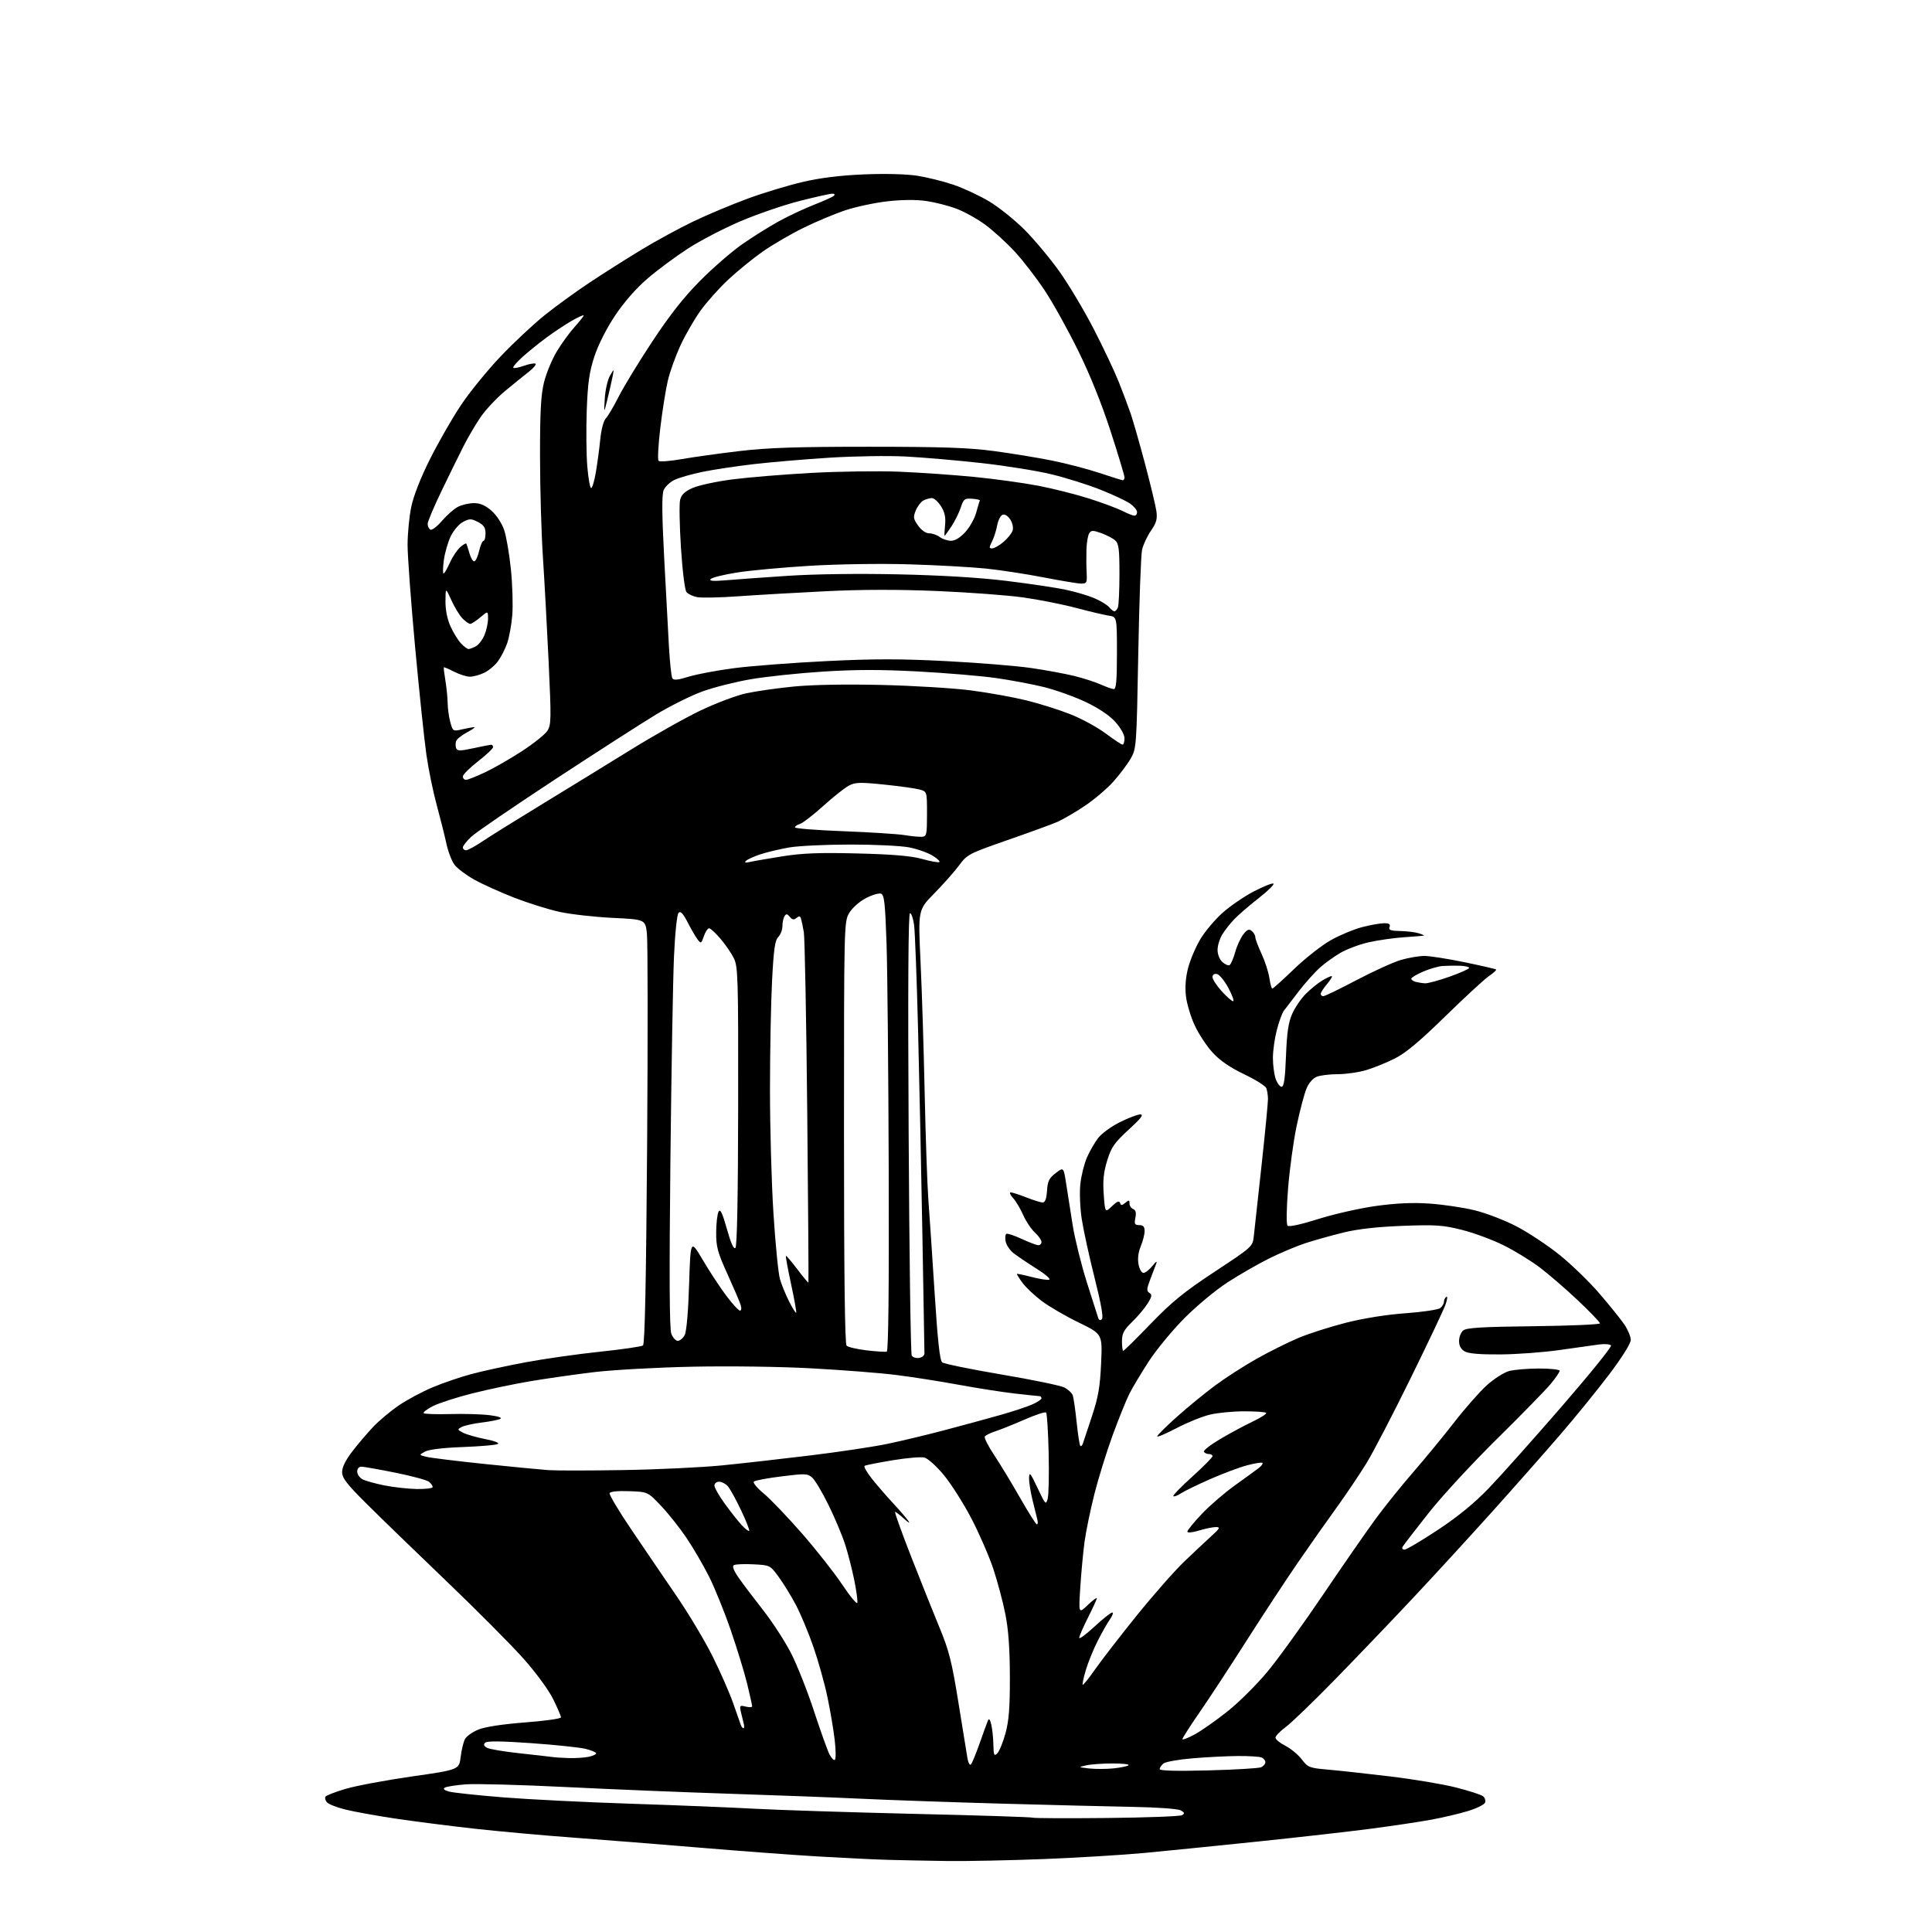 <?xml version="1.0" encoding="UTF-8" standalone="no"?>
<svg 
  version="1.1" 
  xmlns="http://www.w3.org/2000/svg" 
  xmlns:xlink="http://www.w3.org/1999/xlink" 
  xmlns:svg="http://www.w3.org/2000/svg"
  xmlns:rdf="http://www.w3.org/1999/02/22-rdf-syntax-ns#"
  xmlns:cc="http://creativecommons.org/ns#"
  xmlns:dc="http://purl.org/dc/elements/1.1/"
  viewBox="0 0 768 768"
  width="768"
  height="768"
>
<style>svg {background-color: white; }</style>"
<path stroke="none" fill="black" fill-rule="evenodd" d="M376.50,739.78C368.80,739.67 358.23,739.47 353.00,739.32C347.77,739.17 335.40,738.58 325.50,737.99C315.60,737.41 294.45,735.84 278.50,734.50C262.55,733.16 239.82,731.36 228.00,730.49C216.18,729.63 198.40,728.02 188.50,726.92C178.60,725.82 164.43,724.00 157.00,722.89C149.57,721.77 140.70,720.17 137.28,719.32C133.85,718.47 130.55,717.17 129.94,716.43C129.33,715.69 129.07,714.69 129.38,714.20C129.68,713.71 133.28,712.32 137.38,711.10C141.49,709.88 153.32,707.67 163.67,706.18C182.50,703.48 182.50,703.48 183.12,698.42C183.46,695.64 184.23,692.43 184.84,691.30C185.45,690.17 187.87,688.46 190.22,687.51C192.88,686.44 199.89,685.37 208.75,684.69C216.59,684.10 223.00,683.19 223.00,682.68C223.00,682.16 221.60,678.90 219.89,675.43C218.11,671.81 213.07,664.93 208.07,659.31C203.28,653.91 189.49,640.05 177.43,628.50C165.37,616.95 151.11,603.14 145.75,597.80C137.80,589.89 136.00,587.55 136.00,585.14C136.00,583.20 137.42,580.34 140.14,576.84C142.41,573.90 146.13,569.54 148.39,567.16C150.65,564.77 155.18,560.97 158.47,558.72C161.75,556.47 167.82,553.21 171.97,551.48C176.11,549.74 183.10,547.35 187.51,546.18C191.91,545.00 201.59,542.90 209.01,541.52C216.43,540.14 229.70,538.25 238.50,537.33C247.30,536.41 254.99,535.28 255.59,534.84C256.34,534.27 256.84,510.12 257.24,455.26C257.55,411.94 257.51,374.02 257.15,371.00C256.50,365.50 256.50,365.50 243.50,364.87C236.35,364.52 226.90,363.45 222.50,362.50C218.10,361.54 210.00,359.01 204.50,356.88C199.00,354.74 191.83,351.51 188.56,349.68C185.29,347.86 181.73,345.18 180.65,343.73C179.57,342.28 178.12,338.49 177.44,335.30C176.75,332.11 175.03,325.23 173.60,320.00C172.17,314.77 170.32,305.77 169.50,300.00C168.67,294.23 166.64,274.88 164.99,257.00C163.35,239.13 162.01,220.91 162.02,216.50C162.03,212.10 162.68,205.35 163.48,201.50C164.37,197.16 167.20,189.94 170.93,182.50C174.23,175.90 179.76,166.27 183.20,161.10C186.64,155.94 193.70,147.26 198.88,141.81C204.05,136.36 211.94,128.97 216.40,125.38C220.85,121.80 229.00,115.88 234.50,112.24C240.00,108.59 249.22,102.75 255.00,99.25C260.77,95.75 270.00,90.72 275.50,88.08C281.00,85.44 290.68,81.37 297.00,79.04C303.32,76.70 313.23,73.70 319.00,72.35C326.17,70.68 333.94,69.72 343.50,69.32C351.93,68.98 360.34,69.19 364.62,69.86C368.54,70.48 374.98,72.07 378.93,73.41C382.88,74.75 389.27,77.71 393.13,80.01C396.98,82.30 403.37,87.42 407.32,91.38C411.27,95.35 417.53,102.85 421.22,108.05C424.92,113.25 431.07,123.58 434.89,131.00C438.71,138.43 443.17,147.88 444.80,152.00C446.43,156.12 448.54,161.75 449.49,164.50C450.43,167.25 453.00,176.25 455.20,184.50C457.39,192.75 459.42,201.21 459.70,203.29C460.11,206.31 459.67,207.87 457.52,210.97C456.03,213.12 454.45,216.52 453.99,218.53C453.54,220.55 452.86,239.14 452.48,259.85C451.80,296.83 451.74,297.57 449.45,301.57C448.17,303.81 445.04,307.96 442.50,310.79C439.96,313.61 434.81,317.97 431.05,320.47C427.29,322.97 422.47,325.77 420.35,326.70C418.23,327.63 409.32,330.89 400.53,333.94C385.10,339.32 384.46,339.65 381.25,344.00C379.42,346.48 375.01,351.46 371.44,355.09C364.95,361.67 364.95,361.67 365.92,382.09C366.46,393.31 367.20,416.87 367.57,434.43C367.94,451.99 368.60,471.11 369.04,476.93C369.48,482.74 370.60,499.43 371.53,514.00C372.75,533.09 373.59,540.80 374.54,541.56C375.27,542.14 385.88,544.32 398.13,546.39C410.37,548.46 421.60,550.78 423.07,551.54C424.55,552.30 426.05,553.68 426.40,554.60C426.76,555.53 427.46,560.32 427.97,565.26C428.49,570.20 429.14,574.47 429.43,574.76C429.72,575.05 430.17,574.66 430.44,573.89C430.71,573.13 432.34,568.23 434.06,563.00C436.59,555.34 437.29,551.26 437.71,541.91C438.24,530.31 438.24,530.31 428.82,525.73C423.64,523.21 417.04,519.38 414.16,517.21C411.27,515.04 407.81,511.78 406.47,509.96C405.12,508.13 404.13,506.54 404.26,506.40C404.39,506.27 406.98,506.81 410.00,507.60C413.03,508.39 416.18,508.89 417.00,508.71C417.86,508.52 415.72,506.63 412.00,504.30C408.43,502.05 404.32,499.27 402.87,498.13C401.43,496.98 400.02,494.90 399.76,493.50C399.49,492.10 399.61,490.74 400.04,490.48C400.46,490.22 403.21,491.12 406.15,492.49C409.09,493.86 412.06,494.98 412.75,494.99C413.44,495.00 414.00,494.40 414.00,493.67C414.00,492.95 412.81,491.26 411.36,489.92C409.91,488.59 407.84,485.48 406.74,483.00C405.65,480.52 403.84,477.49 402.71,476.25C401.58,475.01 401.16,474.00 401.79,474.00C402.41,474.00 405.21,474.90 408.00,476.00C410.79,477.10 413.71,478.00 414.48,478.00C415.45,478.00 415.99,476.54 416.20,473.37C416.45,469.54 417.04,468.32 419.65,466.32C422.80,463.90 422.80,463.90 423.84,470.70C424.42,474.44 425.58,481.84 426.43,487.16C427.28,492.47 429.79,502.59 432.01,509.66C434.24,516.72 436.28,523.14 436.56,523.92C436.89,524.84 437.41,524.99 438.04,524.36C438.68,523.72 437.65,517.98 435.11,507.94C432.97,499.45 430.67,488.91 430.00,484.52C429.32,479.99 429.09,473.94 429.47,470.52C429.84,467.21 431.02,462.50 432.10,460.06C433.18,457.61 435.17,454.16 436.52,452.39C437.87,450.62 441.75,447.78 445.15,446.09C448.54,444.39 452.21,443.00 453.30,443.00C454.77,443.00 453.57,444.57 448.66,449.07C442.95,454.30 441.77,456.00 440.13,461.32C438.69,465.99 438.35,469.28 438.75,474.80C439.28,482.11 439.28,482.11 442.03,479.47C443.99,477.59 444.91,477.22 445.23,478.17C445.60,479.27 445.96,479.26 447.34,478.13C448.77,476.94 449.00,476.98 449.00,478.41C449.00,479.32 449.66,480.31 450.46,480.62C451.48,481.01 451.74,482.06 451.33,484.09C450.84,486.57 451.06,487.00 452.88,487.00C454.45,487.00 455.00,487.62 455.00,489.38C455.00,490.69 454.31,493.41 453.46,495.43C452.49,497.77 452.16,500.36 452.58,502.55C452.93,504.45 453.81,506.00 454.54,506.00C455.26,506.00 456.86,504.76 458.08,503.25C459.66,501.30 460.09,501.08 459.55,502.50C459.14,503.60 458.06,506.43 457.16,508.80C455.79,512.41 455.75,513.23 456.91,513.95C458.04,514.64 457.92,515.40 456.21,518.15C455.06,519.99 452.30,523.28 450.06,525.45C446.72,528.71 446.00,530.08 446.00,533.20C446.00,535.29 446.23,537.00 446.50,537.00C446.78,537.00 451.70,532.14 457.44,526.20C465.91,517.43 470.71,513.53 482.91,505.49C497.71,495.74 497.95,495.53 498.39,491.55C498.64,489.32 500.02,476.70 501.46,463.50C502.90,450.30 504.06,438.30 504.04,436.83C504.02,435.36 503.72,433.44 503.38,432.55C503.04,431.67 499.07,429.18 494.56,427.03C489.03,424.39 484.97,421.61 482.10,418.49C479.75,415.94 476.53,411.08 474.95,407.68C473.36,404.28 471.78,399.02 471.43,396.00C471.01,392.37 471.31,388.52 472.32,384.67C473.16,381.47 475.35,376.35 477.18,373.30C479.00,370.26 482.93,365.59 485.90,362.93C488.87,360.27 494.39,356.46 498.18,354.47C501.97,352.48 505.57,351.02 506.18,351.23C506.78,351.43 504.18,354.02 500.39,356.99C496.60,359.96 492.19,363.76 490.60,365.44C489.00,367.12 486.86,369.85 485.85,371.50C484.84,373.15 484.01,375.89 484.00,377.60C484.00,379.39 484.81,381.43 485.94,382.44C487.00,383.41 488.29,383.94 488.80,383.62C489.31,383.31 490.30,380.99 491.01,378.48C491.71,375.96 493.17,372.78 494.25,371.42C495.79,369.45 496.50,369.17 497.60,370.08C498.37,370.72 499.00,371.82 499.00,372.52C499.00,373.23 500.11,376.21 501.48,379.14C502.84,382.08 504.24,386.40 504.59,388.74C504.94,391.08 505.47,393.00 505.76,393.00C506.05,393.00 509.97,389.47 514.47,385.15C518.96,380.83 525.54,375.68 529.08,373.70C532.61,371.72 538.19,369.40 541.46,368.55C544.74,367.70 548.66,367.00 550.18,367.00C552.22,367.00 552.79,367.39 552.36,368.50C551.90,369.70 552.76,370.02 556.64,370.10C559.31,370.15 562.62,370.56 564.00,371.00C565.38,371.44 566.27,371.86 566.00,371.93C565.73,372.00 562.12,372.29 558.00,372.58C553.88,372.86 547.54,373.78 543.92,374.61C540.30,375.45 535.28,377.34 532.77,378.82C530.25,380.29 526.60,382.93 524.64,384.68C522.69,386.43 518.93,390.64 516.29,394.03C513.66,397.42 510.96,400.94 510.30,401.85C509.64,402.76 508.40,406.18 507.55,409.46C506.70,412.74 506.00,417.73 506.00,420.56C506.00,423.39 506.49,427.12 507.10,428.85C507.70,430.58 508.77,432.00 509.46,432.00C510.39,432.00 510.86,428.72 511.20,419.75C511.56,410.45 512.16,406.41 513.68,402.99C514.78,400.51 517.20,396.95 519.07,395.08C520.94,393.21 523.82,390.86 525.48,389.85C527.14,388.84 528.88,388.01 529.34,388.00C529.80,388.00 529.01,389.38 527.59,391.08C526.17,392.77 525.00,394.57 525.00,395.08C525.00,395.58 525.47,396.00 526.05,396.00C526.63,396.00 532.59,393.11 539.30,389.58C546.01,386.05 553.94,382.45 556.93,381.58C559.92,380.71 564.11,380.00 566.25,380.00C568.38,380.00 575.58,381.13 582.24,382.51C588.90,383.89 594.52,385.19 594.73,385.40C594.94,385.61 593.63,386.81 591.81,388.06C589.99,389.31 582.20,396.50 574.50,404.03C564.45,413.86 558.81,418.58 554.50,420.75C551.20,422.41 546.06,424.50 543.07,425.39C540.08,426.27 535.05,427.00 531.88,427.00C528.72,427.00 524.95,427.45 523.52,427.99C521.92,428.60 520.29,430.44 519.34,432.74C518.48,434.80 516.73,441.44 515.45,447.49C514.17,453.55 512.64,464.76 512.03,472.42C511.37,480.77 511.30,486.70 511.84,487.24C512.39,487.79 517.24,486.73 523.97,484.60C530.15,482.64 540.44,480.31 546.85,479.41C554.91,478.29 561.45,477.98 568.08,478.43C573.35,478.78 581.39,479.96 585.95,481.05C590.59,482.16 598.02,485.00 602.87,487.52C607.61,490.00 615.36,495.14 620.07,498.94C624.78,502.75 631.91,509.67 635.90,514.32C639.90,518.97 644.31,524.46 645.71,526.52C647.11,528.58 648.25,531.33 648.25,532.63C648.25,534.05 644.85,539.49 639.75,546.25C635.07,552.44 626.35,563.18 620.37,570.12C614.39,577.06 602.08,591.01 593.00,601.11C583.92,611.21 569.52,626.90 561.00,635.97C552.48,645.04 538.68,659.45 530.34,667.98C522.01,676.52 513.35,684.85 511.12,686.50C508.88,688.15 507.04,690.05 507.02,690.73C507.01,691.41 508.77,692.86 510.94,693.97C513.11,695.08 516.05,697.51 517.47,699.38C519.91,702.57 520.51,702.81 527.78,703.44C532.03,703.81 543.13,705.02 552.46,706.14C561.79,707.26 573.65,709.24 578.82,710.56C583.99,711.87 588.82,713.44 589.55,714.04C590.28,714.65 590.64,715.78 590.34,716.57C590.04,717.35 587.02,718.84 583.63,719.89C580.24,720.94 573.64,722.49 568.98,723.35C564.32,724.21 553.52,725.82 545.00,726.94C536.48,728.06 516.23,730.35 500.00,732.04C483.77,733.73 463.52,735.76 455.00,736.57C446.48,737.37 428.48,738.46 415.00,739.00C401.52,739.53 384.20,739.88 376.50,739.78zM440.03,722.68C455.71,722.53 469.16,722.02 469.90,721.56C470.98,720.89 470.87,720.50 469.38,719.65C468.31,719.04 460.19,718.44 450.50,718.27C441.15,718.10 417.52,717.51 398.00,716.97C378.48,716.42 353.50,715.55 342.50,715.03C331.50,714.51 307.88,713.61 290.00,713.04C272.12,712.46 242.88,711.27 225.00,710.38C207.12,709.49 189.25,709.01 185.28,709.30C181.31,709.60 177.51,710.19 176.82,710.61C176.00,711.12 176.57,711.65 178.54,712.19C180.17,712.63 189.82,713.66 200.00,714.48C210.18,715.29 232.90,716.43 250.50,717.00C268.10,717.57 290.38,718.47 300.00,719.00C309.62,719.52 338.20,720.44 363.50,721.04C388.80,721.63 409.95,722.31 410.50,722.55C411.05,722.78 424.34,722.84 440.03,722.68zM442.72,702.95C445.58,702.65 448.25,702.09 448.63,701.70C449.02,701.32 446.16,701.00 442.29,701.00C438.42,701.00 433.73,701.33 431.88,701.74C428.50,702.48 428.50,702.48 433.00,702.99C435.48,703.27 439.85,703.25 442.72,702.95zM480.25,703.76C490.84,703.49 500.29,702.93 501.25,702.52C502.21,702.12 503.00,701.21 503.00,700.50C503.00,699.79 502.29,698.94 501.42,698.61C500.55,698.27 496.39,698.02 492.17,698.04C487.95,698.07 479.88,698.47 474.23,698.94C468.58,699.41 463.29,700.34 462.48,701.02C461.67,701.69 461.00,702.70 461.00,703.25C461.00,703.91 467.66,704.09 480.25,703.76zM385.96,701.38C386.42,700.90 387.97,697.12 389.42,693.00C390.87,688.88 392.34,684.83 392.69,684.00C393.12,682.96 393.54,683.42 394.04,685.50C394.44,687.15 394.82,690.73 394.88,693.46C394.99,697.82 395.18,698.25 396.46,696.96C397.26,696.16 398.72,692.58 399.70,689.00C401.06,684.00 401.47,678.81 401.44,666.50C401.42,655.41 400.87,647.79 399.65,641.66C398.69,636.80 396.53,628.70 394.86,623.66C393.19,618.62 389.27,609.62 386.16,603.65C383.05,597.68 378.13,589.93 375.24,586.42C372.32,582.88 368.87,579.76 367.49,579.41C366.11,579.06 360.38,579.55 354.75,580.49C349.11,581.43 344.14,582.42 343.70,582.69C343.26,582.96 344.57,585.27 346.61,587.84C348.65,590.40 352.41,594.75 354.97,597.50C357.52,600.25 360.25,603.40 361.02,604.50C361.87,605.72 361.24,605.42 359.41,603.75C357.75,602.24 356.13,601.00 355.82,601.00C355.50,601.00 358.36,608.99 362.18,618.75C366.00,628.51 371.10,641.28 373.52,647.12C377.25,656.12 378.38,660.61 380.96,676.62C382.63,687.00 384.25,697.02 384.57,698.88C384.88,700.74 385.51,701.86 385.96,701.38zM331.87,699.58C332.30,699.32 332.28,695.81 331.82,691.80C331.37,687.78 330.06,680.07 328.93,674.66C327.80,669.24 325.28,660.24 323.34,654.66C321.41,649.07 318.27,641.58 316.39,638.00C314.50,634.42 311.41,629.40 309.53,626.84C306.12,622.19 306.09,622.17 299.45,621.84C295.79,621.65 292.31,621.80 291.71,622.18C291.01,622.61 291.65,624.33 293.54,627.05C295.14,629.37 299.50,635.14 303.22,639.88C306.95,644.62 311.96,652.33 314.37,657.00C316.78,661.67 320.89,672.02 323.51,680.00C326.13,687.98 328.91,695.75 329.68,697.28C330.45,698.81 331.44,699.85 331.87,699.58zM226.12,698.86C228.67,698.94 232.16,698.72 233.88,698.38C235.59,698.03 237.00,697.41 237.00,696.99C237.00,696.58 235.09,695.77 232.75,695.19C230.41,694.62 220.71,693.60 211.19,692.93C199.10,692.08 193.57,692.03 192.84,692.76C192.10,693.50 192.35,694.11 193.64,694.79C194.66,695.33 200.45,696.30 206.50,696.95C212.55,697.61 218.40,698.27 219.50,698.43C220.60,698.60 223.58,698.79 226.12,698.86zM474.96,689.43C477.69,687.94 483.60,683.78 488.10,680.18C492.60,676.58 499.74,669.47 503.95,664.38C508.17,659.28 518.09,645.53 526.01,633.81C533.93,622.09 543.39,608.45 547.04,603.50C550.69,598.55 557.40,590.23 561.95,585.00C566.50,579.77 573.76,570.94 578.09,565.36C582.42,559.78 588.25,553.16 591.06,550.64C593.87,548.11 597.81,545.59 599.83,545.03C601.85,544.47 607.21,544.01 611.75,544.01C616.29,544.00 620.00,544.41 620.00,544.91C620.00,545.40 618.38,547.77 616.40,550.16C614.42,552.54 604.82,562.38 595.06,572.00C585.29,581.62 573.05,594.90 567.85,601.50C562.64,608.10 558.05,614.06 557.63,614.75C557.17,615.52 557.43,616.00 558.30,616.00C559.09,616.00 565.07,612.46 571.61,608.13C579.81,602.70 586.14,597.49 592.01,591.38C596.70,586.49 609.63,571.99 620.76,559.16C631.89,546.32 640.74,535.38 640.41,534.86C640.09,534.33 637.95,534.15 635.66,534.45C633.37,534.76 626.33,535.75 620.00,536.65C613.67,537.56 603.10,538.35 596.50,538.40C588.39,538.47 583.77,538.08 582.25,537.21C580.75,536.36 580.00,534.99 580.00,533.09C580.00,531.52 580.74,529.63 581.65,528.87C582.94,527.80 589.15,527.43 609.65,527.19C624.14,527.02 636.00,526.51 636.00,526.05C636.00,525.59 632.11,521.53 627.35,517.03C622.58,512.52 615.72,506.59 612.10,503.84C608.47,501.10 601.91,497.08 597.50,494.92C593.10,492.75 585.67,490.02 581.00,488.86C573.53,486.99 570.68,486.80 557.50,487.30C547.42,487.69 539.71,488.56 534.00,489.96C529.33,491.11 522.58,493.00 519.00,494.16C515.42,495.33 508.90,498.07 504.50,500.26C500.10,502.45 492.68,506.71 488.00,509.74C483.32,512.76 475.58,519.19 470.79,524.03C465.99,528.87 459.64,536.58 456.66,541.16C453.69,545.75 450.22,551.52 448.97,554.00C447.72,556.48 444.72,563.90 442.30,570.50C439.89,577.10 436.61,587.67 435.01,594.00C433.42,600.33 431.66,608.88 431.11,613.00C430.56,617.12 429.80,625.23 429.43,631.00C428.75,641.50 428.75,641.50 432.37,638.05C434.37,636.16 436.00,634.93 436.00,635.33C436.00,635.73 434.43,639.18 432.50,643.00C430.57,646.82 429.00,650.46 429.00,651.08C429.00,651.71 431.73,649.69 435.06,646.61C438.39,643.52 441.57,641.00 442.13,641.00C442.68,641.00 442.26,642.24 441.19,643.75C440.13,645.26 437.90,649.20 436.24,652.50C434.58,655.80 432.50,660.94 431.62,663.92C430.73,666.90 430.18,669.51 430.39,669.72C430.60,669.93 432.83,667.16 435.35,663.55C437.87,659.95 445.29,650.36 451.83,642.25C458.37,634.14 466.83,624.52 470.61,620.89C474.40,617.25 479.30,612.65 481.50,610.66C484.90,607.59 485.19,607.05 483.41,607.03C482.26,607.01 479.22,607.63 476.66,608.40C473.92,609.23 472.00,609.40 472.00,608.83C472.00,608.29 474.59,605.13 477.75,601.79C480.91,598.46 486.88,593.32 491.00,590.38C495.12,587.43 499.37,584.34 500.43,583.52C501.49,582.69 502.13,581.80 501.85,581.52C501.58,581.24 498.88,581.66 495.86,582.45C492.83,583.24 486.22,585.70 481.17,587.93C476.11,590.15 470.84,592.72 469.45,593.62C468.07,594.53 466.71,595.04 466.42,594.76C466.14,594.47 469.53,590.97 473.96,586.98C478.38,582.98 482.00,579.33 482.00,578.86C482.00,578.39 481.35,578.00 480.56,578.00C479.77,578.00 478.87,577.60 478.57,577.11C478.26,576.62 481.15,574.35 484.99,572.08C488.83,569.80 494.66,566.66 497.95,565.10C501.24,563.54 503.65,561.98 503.30,561.63C502.95,561.29 499.03,561.01 494.58,561.02C490.14,561.02 484.02,561.61 480.99,562.33C477.97,563.04 472.00,565.45 467.74,567.68C463.48,569.91 460.00,571.40 460.00,570.98C460.00,570.56 463.49,567.09 467.75,563.28C472.01,559.46 478.88,553.84 483.00,550.78C487.12,547.72 494.55,542.94 499.50,540.16C504.45,537.37 511.88,533.66 516.00,531.92C520.12,530.17 528.67,527.43 535.00,525.82C542.11,524.02 551.20,522.57 558.81,522.03C565.58,521.54 571.77,520.61 572.56,519.95C573.35,519.29 574.00,518.16 574.00,517.44C574.00,516.71 574.44,515.85 574.97,515.52C575.50,515.19 575.32,516.62 574.57,518.71C573.82,520.79 567.57,533.98 560.68,548.00C553.80,562.02 545.95,577.13 543.23,581.57C540.52,586.01 535.22,593.88 531.47,599.07C527.71,604.26 520.76,614.12 516.03,621.00C511.30,627.88 502.13,641.83 495.65,652.00C489.18,662.17 480.77,675.00 476.97,680.50C473.17,686.00 470.05,690.87 470.03,691.31C470.01,691.76 472.23,690.91 474.96,689.43zM295.54,687.00C295.87,687.00 295.92,686.21 295.66,685.25C295.40,684.29 294.90,682.21 294.54,680.63C293.94,677.95 294.07,677.80 296.45,678.40C297.85,678.75 299.00,678.69 298.99,678.27C298.99,677.85 298.12,673.90 297.05,669.50C295.99,665.10 293.06,655.52 290.55,648.21C288.04,640.90 284.13,631.23 281.86,626.72C279.59,622.21 275.55,615.27 272.87,611.31C270.20,607.34 265.64,601.61 262.75,598.57C257.50,593.03 257.50,593.03 250.10,592.77C245.46,592.60 242.57,592.90 242.33,593.58C242.12,594.18 246.02,600.71 251.01,608.08C255.99,615.46 264.02,627.26 268.85,634.31C273.67,641.36 280.14,652.16 283.21,658.31C286.29,664.46 289.98,672.88 291.43,677.00C292.88,681.12 294.26,685.06 294.50,685.75C294.74,686.44 295.21,687.00 295.54,687.00zM340.79,637.14C341.00,636.50 340.46,632.46 339.60,628.18C338.73,623.89 337.09,617.48 335.95,613.94C334.81,610.40 331.87,603.39 329.41,598.38C326.95,593.36 324.03,588.43 322.93,587.43C321.06,585.74 320.20,585.70 310.71,586.88C305.09,587.57 300.13,588.51 299.67,588.95C299.21,589.40 300.95,591.50 303.53,593.63C306.12,595.76 312.95,602.89 318.71,609.48C324.47,616.07 331.71,625.26 334.79,629.89C337.87,634.52 340.57,637.79 340.79,637.14zM297.81,608.53C298.05,608.28 296.59,604.57 294.56,600.29C292.53,596.01 290.15,591.72 289.28,590.75C288.40,589.79 286.86,589.00 285.85,589.00C284.83,589.00 284.00,589.69 284.00,590.54C284.00,591.39 285.86,594.65 288.14,597.79C290.42,600.93 293.43,604.73 294.82,606.24C296.21,607.75 297.56,608.78 297.81,608.53zM412.16,605.97C412.52,605.99 412.63,605.21 412.41,604.25C412.18,603.29 411.33,599.82 410.50,596.54C409.68,593.26 409.03,589.21 409.07,587.54C409.13,584.90 409.57,585.42 412.44,591.50C415.56,598.11 415.78,598.35 416.48,595.76C416.88,594.25 417.05,586.07 416.86,577.59C416.66,569.11 416.20,561.87 415.84,561.51C415.48,561.14 411.65,562.39 407.34,564.28C403.03,566.16 397.82,568.26 395.76,568.93C393.71,569.60 391.78,570.55 391.47,571.05C391.16,571.55 392.84,574.87 395.20,578.42C397.57,581.98 402.20,589.63 405.50,595.42C408.80,601.20 411.80,605.95 412.16,605.97zM165.75,591.91C169.19,591.96 172.00,591.61 172.00,591.12C172.00,590.64 171.34,589.70 170.54,589.03C169.74,588.37 163.78,586.75 157.29,585.44C150.81,584.14 144.71,583.05 143.75,583.03C142.67,583.01 142.00,583.75 142.00,584.96C142.00,586.05 142.94,587.43 144.08,588.04C145.22,588.65 149.16,589.75 152.83,590.48C156.50,591.21 162.31,591.85 165.75,591.91zM248.00,584.37C261.48,584.15 279.02,583.31 287.00,582.52C294.98,581.72 310.73,579.95 322.00,578.57C333.27,577.20 347.00,575.15 352.50,574.01C358.00,572.88 368.45,570.38 375.73,568.45C383.01,566.52 392.91,563.83 397.73,562.46C402.55,561.09 408.19,559.23 410.25,558.33C412.31,557.43 414.00,556.31 414.00,555.85C414.00,555.38 413.66,555.00 413.25,554.99C412.84,554.99 408.45,554.52 403.50,553.96C398.55,553.40 388.43,551.82 381.00,550.45C373.57,549.08 362.31,547.32 355.97,546.54C349.63,545.75 334.56,544.58 322.47,543.93C309.93,543.25 289.56,542.98 275.00,543.29C260.98,543.59 243.43,544.56 236.00,545.46C228.57,546.36 217.23,547.98 210.79,549.06C204.35,550.15 193.97,552.32 187.73,553.90C181.48,555.48 174.45,557.75 172.09,558.95C169.73,560.16 168.08,561.42 168.42,561.76C168.77,562.10 173.51,562.26 178.97,562.11C184.43,561.96 191.46,562.16 194.59,562.55C198.00,562.98 199.72,563.56 198.89,564.01C198.12,564.42 194.80,565.08 191.50,565.48C188.20,565.88 184.63,566.67 183.57,567.23C181.73,568.21 181.75,568.32 184.07,569.53C185.41,570.23 189.36,571.36 192.86,572.05C196.65,572.80 198.67,573.59 197.86,574.03C197.11,574.43 190.87,574.96 183.99,575.22C176.27,575.50 170.52,576.19 168.99,577.02C166.50,578.36 166.50,578.36 169.50,579.11C171.15,579.52 181.50,580.79 192.50,581.94C203.50,583.08 214.97,584.18 218.00,584.40C221.03,584.61 234.53,584.60 248.00,584.37zM365.34,539.81C366.53,539.64 367.49,538.83 367.48,538.00C367.47,537.17 367.11,516.25 366.68,491.50C366.24,466.75 365.47,429.85 364.95,409.50C364.43,389.15 363.72,370.36 363.37,367.75C363.03,365.14 362.29,363.00 361.73,363.00C361.06,363.00 360.88,391.99 361.20,450.32C361.45,498.35 362.01,538.20 362.43,538.88C362.85,539.56 364.16,539.98 365.34,539.81zM352.50,537.29C353.16,537.09 353.42,512.55 353.28,465.74C353.16,426.56 352.77,385.80 352.42,375.18C351.88,359.01 351.52,355.75 350.22,355.25C349.37,354.93 346.62,355.75 344.12,357.08C341.50,358.47 338.70,360.99 337.53,363.00C335.53,366.44 335.50,367.84 335.50,450.20C335.50,506.31 335.84,534.24 336.53,534.93C337.10,535.50 340.70,536.33 344.53,536.79C348.36,537.24 351.95,537.47 352.50,537.29zM269.44,533.00C270.26,533.00 271.48,531.99 272.15,530.75C272.90,529.36 273.58,521.68 273.93,510.56C274.50,492.62 274.50,492.62 279.36,500.85C282.03,505.38 286.23,511.77 288.69,515.04C291.15,518.32 293.61,521.00 294.15,521.00C294.71,521.00 294.83,520.03 294.43,518.75C294.05,517.51 291.69,512.00 289.19,506.50C285.25,497.80 284.66,495.64 284.69,489.90C284.71,486.27 285.14,482.57 285.65,481.66C286.34,480.43 287.15,482.12 288.95,488.54C290.56,494.26 291.67,496.73 292.35,496.05C293.00,495.40 293.38,475.47 293.43,439.77C293.50,388.31 293.37,384.25 291.69,380.86C290.69,378.85 288.29,375.36 286.36,373.11C284.43,370.85 282.41,369.00 281.87,369.00C281.33,369.00 280.40,370.42 279.80,372.15C278.75,375.15 278.63,375.21 277.27,373.40C276.48,372.36 274.72,369.31 273.34,366.63C271.53,363.10 270.54,362.06 269.75,362.85C269.11,363.49 268.35,370.76 267.92,380.22C267.52,389.18 266.87,425.98 266.49,462.00C266.00,507.95 266.12,528.32 266.87,530.25C267.47,531.76 268.62,533.00 269.44,533.00zM316.49,521.84C316.69,521.64 315.78,516.55 314.48,510.52C313.18,504.49 312.25,499.42 312.42,499.25C312.58,499.08 314.62,501.47 316.95,504.55C319.28,507.63 321.26,510.01 321.36,509.83C321.47,509.65 321.25,479.12 320.89,442.00C320.52,404.88 319.91,372.70 319.53,370.50C319.14,368.30 318.64,365.89 318.40,365.14C318.08,364.11 317.64,364.05 316.62,364.90C315.59,365.75 314.95,365.65 313.97,364.46C312.94,363.22 312.51,363.17 311.85,364.20C311.40,364.92 311.02,366.71 311.02,368.18C311.01,369.65 310.26,371.59 309.36,372.50C308.06,373.79 307.55,377.39 306.91,389.82C306.46,398.44 306.08,417.88 306.08,433.00C306.07,448.12 306.69,470.40 307.47,482.50C308.24,494.60 309.40,506.30 310.05,508.50C310.70,510.70 312.33,514.68 313.68,517.35C315.03,520.02 316.30,522.04 316.49,521.84zM490.18,398.00C490.70,398.00 489.86,395.64 488.31,392.76C486.77,389.88 484.71,387.37 483.75,387.19C482.68,386.98 482.00,387.47 482.00,388.42C482.00,389.29 483.63,391.80 485.62,394.00C487.61,396.20 489.66,398.00 490.18,398.00zM566.46,390.88C567.54,390.95 571.92,389.76 576.21,388.25C580.49,386.74 584.00,385.16 584.00,384.75C584.00,384.34 582.31,383.95 580.25,383.89C578.19,383.84 575.15,383.88 573.50,383.99C571.85,384.09 568.36,385.10 565.75,386.21C563.14,387.33 561.00,388.61 561.00,389.05C561.00,389.49 561.79,390.06 562.75,390.31C563.71,390.56 565.38,390.82 566.46,390.88zM298.11,342.64C299.55,342.31 305.35,341.30 311.01,340.40C318.97,339.14 325.73,338.88 340.90,339.26C354.78,339.61 362.23,340.24 366.41,341.41C369.66,342.32 372.78,342.91 373.34,342.72C373.90,342.53 372.75,341.39 370.79,340.18C368.83,338.96 364.58,337.46 361.36,336.84C358.14,336.22 347.62,335.71 338.00,335.72C328.38,335.72 317.44,336.24 313.71,336.88C309.97,337.53 304.80,338.76 302.21,339.62C299.62,340.49 297.05,341.66 296.50,342.23C295.82,342.93 296.33,343.06 298.11,342.64zM185.26,338.00C185.96,338.00 188.91,336.40 191.82,334.43C194.73,332.47 205.30,325.88 215.31,319.79C225.31,313.69 241.15,303.97 250.50,298.18C259.85,292.39 272.45,285.30 278.50,282.42C284.55,279.54 292.65,276.48 296.51,275.63C300.36,274.78 308.91,273.56 315.51,272.91C322.98,272.18 336.18,271.95 350.50,272.28C363.15,272.58 379.12,273.55 386.00,274.45C392.88,275.34 402.77,277.13 408.00,278.41C413.23,279.70 421.12,282.19 425.54,283.94C429.97,285.69 436.26,289.12 439.52,291.56C442.79,294.00 445.81,296.00 446.23,296.00C446.65,296.00 447.00,294.88 447.00,293.50C447.00,292.03 445.49,289.34 443.34,286.95C441.02,284.38 436.72,281.50 431.59,279.06C427.14,276.95 419.68,274.28 415.00,273.12C410.32,271.96 401.64,270.34 395.70,269.50C389.76,268.67 375.84,267.51 364.78,266.91C350.14,266.13 339.88,266.15 327.16,266.97C317.54,267.58 304.63,268.95 298.47,270.00C292.32,271.06 283.62,273.25 279.14,274.89C274.67,276.52 266.39,280.64 260.75,284.05C255.11,287.46 237.04,299.08 220.58,309.87C204.12,320.67 189.16,330.90 187.33,332.62C185.50,334.33 184.00,336.25 184.00,336.87C184.00,337.49 184.57,338.00 185.26,338.00zM366.50,332.63C368.34,332.51 368.50,331.79 368.50,323.57C368.50,314.64 368.50,314.64 365.50,313.83C363.85,313.38 357.53,312.50 351.45,311.88C341.92,310.90 339.98,310.96 337.45,312.29C335.83,313.14 331.27,316.75 327.31,320.33C323.36,323.90 319.20,327.12 318.06,327.48C316.93,327.84 316.00,328.48 316.00,328.91C316.00,329.33 324.66,330.02 335.25,330.42C345.84,330.83 356.75,331.52 359.50,331.96C362.25,332.41 365.40,332.71 366.50,332.63zM185.25,310.00C185.94,310.00 189.36,308.64 192.86,306.99C196.37,305.33 202.97,301.54 207.55,298.55C212.12,295.57 216.63,291.97 217.56,290.55C219.12,288.17 219.16,285.97 218.10,263.23C217.46,249.63 216.43,230.85 215.82,221.50C215.20,212.15 214.68,194.15 214.67,181.50C214.65,163.68 215.01,157.03 216.25,151.99C217.14,148.40 219.42,142.89 221.32,139.73C223.22,136.57 226.40,132.19 228.39,129.99C230.37,127.79 232.00,125.73 232.00,125.40C232.00,125.08 229.86,126.04 227.25,127.54C224.64,129.04 220.05,132.09 217.05,134.32C214.05,136.55 209.89,139.91 207.80,141.80C205.71,143.69 204.00,145.61 204.00,146.07C204.00,146.53 205.87,146.25 208.16,145.44C210.44,144.64 212.58,144.26 212.91,144.60C213.23,144.95 211.97,146.42 210.11,147.87C208.24,149.31 204.01,152.75 200.70,155.50C197.39,158.25 193.07,162.86 191.09,165.74C189.12,168.62 186.07,173.80 184.32,177.24C182.57,180.68 178.63,188.70 175.57,195.05C172.50,201.40 170.00,207.34 170.00,208.24C170.00,209.14 170.48,210.18 171.07,210.54C171.65,210.90 173.73,209.34 175.67,207.07C177.61,204.80 180.48,202.28 182.05,201.47C183.62,200.66 186.48,200.00 188.42,200.00C190.90,200.00 192.94,200.89 195.38,203.03C197.37,204.78 199.50,208.01 200.40,210.67C201.27,213.20 202.48,220.27 203.10,226.39C203.72,232.50 203.96,240.67 203.64,244.54C203.32,248.41 202.40,253.45 201.59,255.75C200.78,258.05 199.12,261.28 197.90,262.92C196.68,264.57 194.22,266.62 192.44,267.46C190.66,268.31 188.12,269.00 186.81,269.00C185.50,269.00 182.67,268.11 180.53,267.02C178.39,265.92 176.54,265.14 176.43,265.27C176.31,265.39 176.59,267.75 177.05,270.50C177.51,273.25 177.91,277.30 177.95,279.50C177.98,281.70 178.47,285.14 179.02,287.14C180.02,290.73 180.08,290.77 183.77,289.91C185.82,289.44 187.95,289.06 188.50,289.07C189.05,289.08 187.79,289.99 185.70,291.09C183.61,292.20 181.65,293.75 181.34,294.55C181.04,295.35 181.03,296.63 181.32,297.39C181.77,298.57 182.80,298.58 188.18,297.43C191.65,296.68 194.84,296.05 195.25,296.04C195.66,296.02 196.00,296.45 196.00,297.00C196.00,297.55 193.30,300.10 190.00,302.66C186.70,305.22 184.00,307.92 184.00,308.66C184.00,309.40 184.56,310.00 185.25,310.00zM442.75,273.93C443.70,273.98 444.00,270.49 444.00,259.61C444.00,245.22 444.00,245.22 440.75,244.73C438.96,244.46 433.14,243.08 427.81,241.67C422.48,240.25 413.03,238.38 406.81,237.50C400.59,236.62 385.15,235.47 372.50,234.94C357.21,234.30 342.46,234.32 328.50,235.01C316.95,235.58 301.35,236.48 293.84,237.01C286.33,237.55 278.80,237.71 277.12,237.37C275.43,237.04 273.52,236.13 272.89,235.37C272.23,234.57 271.29,227.00 270.69,217.74C270.12,208.81 269.97,200.23 270.36,198.68C270.88,196.62 272.23,195.34 275.34,193.97C277.69,192.93 284.76,191.40 291.05,190.58C297.35,189.76 311.50,188.59 322.50,187.99C333.50,187.39 349.25,187.17 357.50,187.51C365.75,187.85 379.17,188.79 387.33,189.59C395.48,190.39 406.96,191.98 412.83,193.11C418.70,194.24 427.77,196.53 433.00,198.20C438.23,199.87 444.17,202.08 446.21,203.12C448.25,204.15 450.39,205.00 450.96,205.00C451.53,205.00 452.00,204.36 452.00,203.57C452.00,202.78 450.76,201.27 449.25,200.20C447.74,199.14 442.44,196.65 437.47,194.67C432.51,192.69 423.73,189.93 417.97,188.54C412.21,187.14 399.62,185.13 390.00,184.06C380.38,182.99 366.88,181.83 360.00,181.47C353.12,181.11 339.50,181.33 329.72,181.94C319.94,182.56 306.33,183.72 299.48,184.52C292.62,185.32 283.52,186.70 279.26,187.57C274.99,188.45 270.00,189.87 268.17,190.74C266.33,191.60 264.36,193.48 263.79,194.90C263.06,196.72 263.12,204.67 264.01,221.50C264.70,234.70 265.56,250.68 265.91,257.00C266.27,263.32 266.88,269.02 267.27,269.65C267.80,270.49 269.54,270.31 273.77,268.99C276.95,268.01 285.12,266.47 291.93,265.59C298.74,264.71 315.27,263.45 328.66,262.79C347.58,261.86 358.17,261.87 376.25,262.81C389.04,263.47 404.23,264.71 410.00,265.56C415.77,266.40 423.42,267.82 426.99,268.69C430.57,269.57 435.29,271.09 437.49,272.07C439.70,273.06 442.06,273.89 442.75,273.93zM186.24,258.00C186.73,258.00 188.04,257.51 189.15,256.92C190.26,256.33 191.81,254.31 192.58,252.45C193.36,250.59 194.00,247.66 194.00,245.94C194.00,242.82 194.00,242.82 190.92,245.41C189.23,246.83 187.43,248.00 186.92,248.00C186.42,248.00 185.05,247.05 183.90,245.90C182.74,244.74 180.74,241.48 179.46,238.65C177.12,233.50 177.12,233.50 177.08,239.00C177.06,242.47 177.80,246.16 179.08,249.00C180.21,251.47 182.07,254.51 183.24,255.75C184.40,256.99 185.75,258.00 186.24,258.00zM443.02,243.00C443.44,243.00 444.06,242.29 444.39,241.42C444.73,240.55 445.00,234.54 445.00,228.07C445.00,218.12 444.73,216.07 443.25,214.78C442.29,213.94 439.79,212.64 437.70,211.90C434.42,210.75 433.76,210.76 432.96,212.03C432.45,212.84 431.96,215.75 431.88,218.50C431.80,221.25 431.83,225.41 431.96,227.75C432.16,231.60 431.96,232.00 429.84,232.00C428.55,231.99 421.88,230.89 415.00,229.55C408.12,228.21 397.77,226.62 392.00,226.02C386.23,225.42 372.50,224.66 361.50,224.33C350.09,223.99 333.13,224.24 322.00,224.91C311.27,225.55 298.23,226.75 293.01,227.58C287.79,228.40 283.06,229.57 282.51,230.17C281.79,230.95 283.48,231.09 288.50,230.67C292.35,230.34 303.38,229.55 313.00,228.91C323.60,228.20 340.94,227.96 357.00,228.31C374.14,228.68 389.33,229.59 400.00,230.90C409.07,232.01 419.66,233.59 423.52,234.40C427.39,235.21 432.57,236.74 435.04,237.80C437.51,238.86 440.14,240.46 440.89,241.36C441.63,242.26 442.59,243.00 443.02,243.00zM176.32,228.00C176.64,228.00 177.76,226.09 178.81,223.75C179.85,221.41 181.68,218.64 182.86,217.59C184.04,216.54 185.16,215.86 185.34,216.09C185.51,216.32 186.07,218.00 186.58,219.83C187.09,221.65 187.95,223.15 188.50,223.15C189.05,223.14 189.92,221.31 190.44,219.07C190.96,216.83 191.75,215.00 192.19,215.00C192.64,215.00 193.00,213.66 193.00,212.03C193.00,209.73 192.31,208.70 190.00,207.50C187.32,206.12 186.69,206.11 184.10,207.45C182.46,208.30 180.32,210.80 179.15,213.22C178.03,215.58 176.80,219.86 176.42,222.75C176.05,225.64 176.00,228.00 176.32,228.00zM394.40,218.00C395.19,218.00 397.21,216.86 398.87,215.46C400.53,214.06 402.18,212.01 402.53,210.91C402.89,209.76 402.49,207.87 401.58,206.48C400.63,205.04 399.40,204.29 398.53,204.63C397.72,204.94 396.76,206.84 396.39,208.85C396.03,210.86 395.11,213.74 394.34,215.25C393.14,217.63 393.15,218.00 394.40,218.00zM378.01,214.97C379.62,214.99 381.66,213.75 383.72,211.51C385.48,209.59 387.43,206.11 388.06,203.76C388.69,201.42 389.34,199.28 389.50,199.00C389.67,198.72 388.31,198.39 386.48,198.26C383.44,198.03 383.04,198.34 381.92,201.76C381.24,203.82 379.57,207.19 378.21,209.25C376.85,211.31 375.62,213.00 375.49,213.00C375.36,213.00 375.44,211.09 375.68,208.75C375.99,205.64 375.56,203.62 374.07,201.25C372.95,199.46 371.32,198.00 370.45,198.00C369.58,198.00 368.06,198.43 367.07,198.96C366.08,199.49 364.72,201.27 364.04,202.91C362.94,205.55 363.06,206.27 364.97,208.95C366.28,210.80 368.02,212.00 369.38,212.00C370.61,212.00 372.49,212.66 373.56,213.47C374.63,214.28 376.63,214.95 378.01,214.97zM234.99,194.00C235.43,194.00 236.28,191.19 236.86,187.75C237.45,184.31 238.24,178.43 238.61,174.68C239.01,170.72 239.93,167.21 240.81,166.34C241.64,165.50 243.95,161.60 245.94,157.66C247.93,153.72 253.97,143.81 259.37,135.64C266.29,125.16 271.90,118.05 278.35,111.56C283.38,106.50 290.88,99.99 295.00,97.11C299.12,94.23 305.65,90.13 309.50,88.02C313.35,85.90 319.65,82.94 323.50,81.43C327.35,79.93 330.93,78.32 331.45,77.85C332.02,77.34 331.76,77.00 330.81,77.00C329.93,77.00 324.10,78.30 317.86,79.89C311.61,81.48 301.08,85.09 294.46,87.90C287.84,90.71 278.39,95.62 273.46,98.81C268.53,102.00 261.27,107.39 257.33,110.79C252.80,114.69 248.05,120.12 244.46,125.52C241.01,130.70 237.77,137.13 236.25,141.79C234.24,147.96 233.64,152.22 233.24,163.16C232.97,170.68 233.07,180.69 233.46,185.41C233.86,190.14 234.54,194.00 234.99,194.00zM446.25,190.90C446.66,190.96 447.00,190.44 447.01,189.75C447.01,189.06 444.53,180.82 441.49,171.44C437.97,160.58 433.29,148.93 428.61,139.44C424.57,131.22 418.59,120.45 415.31,115.50C412.04,110.55 406.69,103.61 403.43,100.08C400.17,96.54 394.90,91.74 391.72,89.39C388.55,87.04 383.37,84.15 380.22,82.97C377.08,81.78 371.66,80.40 368.20,79.90C364.21,79.33 358.54,79.37 352.79,80.02C347.79,80.59 340.27,82.19 336.09,83.57C331.92,84.95 324.37,88.12 319.33,90.60C314.28,93.08 306.98,97.34 303.11,100.06C299.24,102.78 293.09,107.79 289.44,111.20C285.79,114.61 280.82,120.20 278.38,123.61C275.95,127.03 272.39,133.20 270.48,137.33C268.58,141.46 266.33,147.69 265.50,151.17C264.67,154.65 263.32,163.10 262.50,169.95C261.68,176.80 261.36,182.76 261.79,183.19C262.23,183.63 266.35,183.32 270.95,182.51C275.55,181.70 285.89,180.26 293.91,179.31C305.26,177.97 316.71,177.59 345.50,177.59C374.57,177.60 385.20,177.97 395.11,179.30C402.04,180.23 412.35,181.91 418.01,183.05C423.67,184.18 432.17,186.39 436.90,187.96C441.63,189.53 445.84,190.85 446.25,190.90zM241.51,158.50C240.04,164.50 240.04,164.50 240.41,158.40C240.62,155.04 241.53,150.99 242.45,149.40C244.11,146.50 244.11,146.50 243.55,149.50C243.24,151.15 242.32,155.20 241.51,158.50z" />

</svg>